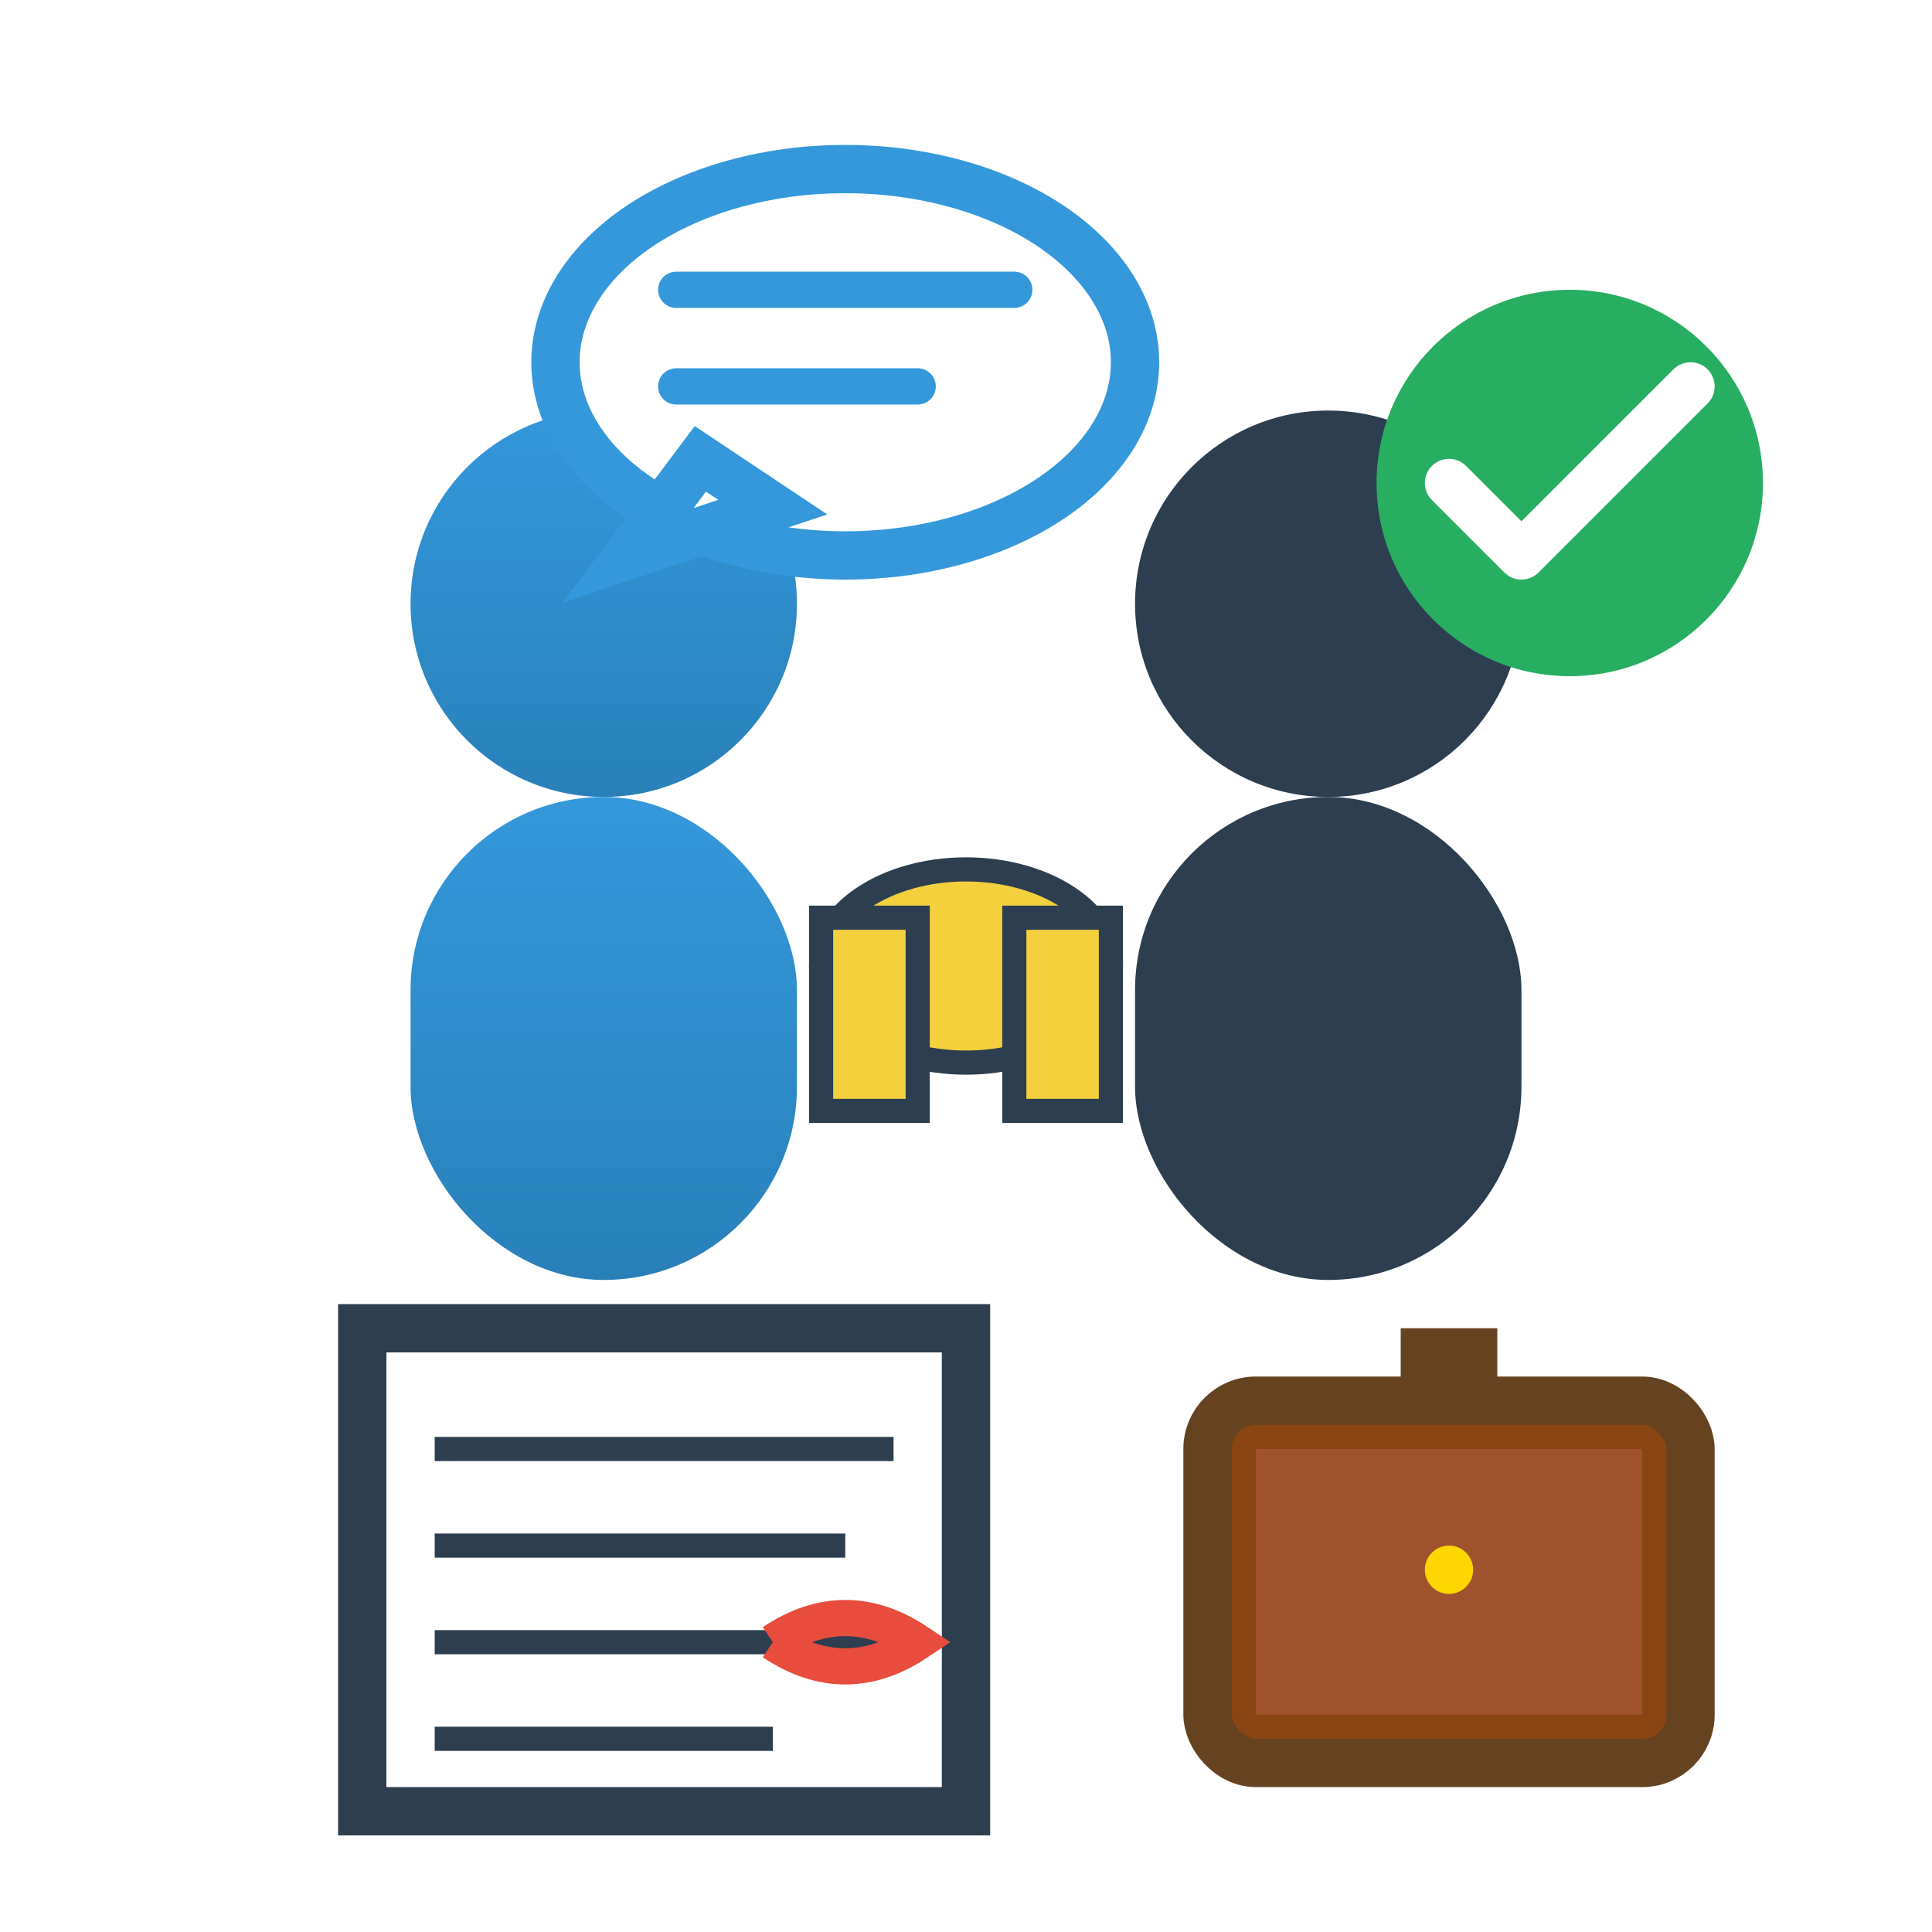 <svg width="80" height="80" viewBox="0 0 80 80" fill="none" xmlns="http://www.w3.org/2000/svg">
  <defs>
    <linearGradient id="consultGradient" x1="0%" y1="0%" x2="0%" y2="100%">
      <stop offset="0%" style="stop-color:#3498db;stop-opacity:1" />
      <stop offset="100%" style="stop-color:#2980b9;stop-opacity:1" />
    </linearGradient>
    <filter id="consultShadow" x="-50%" y="-50%" width="200%" height="200%">
      <feDropShadow dx="0" dy="2" stdDeviation="4" flood-opacity="0.2"/>
    </filter>
  </defs>
  
  <!-- Person 1 (consultant) -->
  <circle cx="25" cy="25" r="8" fill="url(#consultGradient)" filter="url(#consultShadow)"/>
  <rect x="17" y="33" width="16" height="20" fill="url(#consultGradient)" rx="8"/>
  
  <!-- Person 2 (client) -->
  <circle cx="55" cy="25" r="8" fill="#2c3e50" filter="url(#consultShadow)"/>
  <rect x="47" y="33" width="16" height="20" fill="#2c3e50" rx="8"/>
  
  <!-- Conversation/chat bubbles -->
  <ellipse cx="35" cy="15" rx="12" ry="8" fill="white" stroke="#3498db" stroke-width="2"/>
  <polygon points="29,19 26,23 32,21" fill="white" stroke="#3498db" stroke-width="2"/>
  
  <!-- Text lines in bubble -->
  <line x1="28" y1="12" x2="42" y2="12" stroke="#3498db" stroke-width="1.5" stroke-linecap="round"/>
  <line x1="28" y1="16" x2="38" y2="16" stroke="#3498db" stroke-width="1.5" stroke-linecap="round"/>
  
  <!-- Document/contract -->
  <rect x="15" y="55" width="25" height="20" fill="white" stroke="#2c3e50" stroke-width="2"/>
  <line x1="18" y1="60" x2="37" y2="60" stroke="#2c3e50" stroke-width="1"/>
  <line x1="18" y1="64" x2="35" y2="64" stroke="#2c3e50" stroke-width="1"/>
  <line x1="18" y1="68" x2="37" y2="68" stroke="#2c3e50" stroke-width="1"/>
  <line x1="18" y1="72" x2="32" y2="72" stroke="#2c3e50" stroke-width="1"/>
  
  <!-- Signature -->
  <path d="M 32 68 Q 35 70 38 68 Q 35 66 32 68" stroke="#e74c3c" stroke-width="1.5" fill="none"/>
  
  <!-- Handshake -->
  <ellipse cx="40" cy="40" rx="6" ry="4" fill="#f4d03f" stroke="#2c3e50" stroke-width="1"/>
  <rect x="34" y="38" width="4" height="8" fill="#f4d03f" stroke="#2c3e50" stroke-width="1"/>
  <rect x="42" y="38" width="4" height="8" fill="#f4d03f" stroke="#2c3e50" stroke-width="1"/>
  
  <!-- Professional briefcase -->
  <rect x="50" y="58" width="20" height="15" fill="#8b4513" stroke="#654321" stroke-width="2" rx="2"/>
  <rect x="52" y="60" width="16" height="11" fill="#a0522d"/>
  <rect x="58" y="55" width="4" height="3" fill="#654321"/>
  <circle cx="60" cy="65" r="1" fill="#ffd700"/>
  
  <!-- Success checkmark -->
  <circle cx="65" cy="20" r="8" fill="#27ae60" filter="url(#consultShadow)"/>
  <path d="M 60 20 L 63 23 L 70 16" stroke="white" stroke-width="2" fill="none" stroke-linecap="round" stroke-linejoin="round"/>
</svg>
